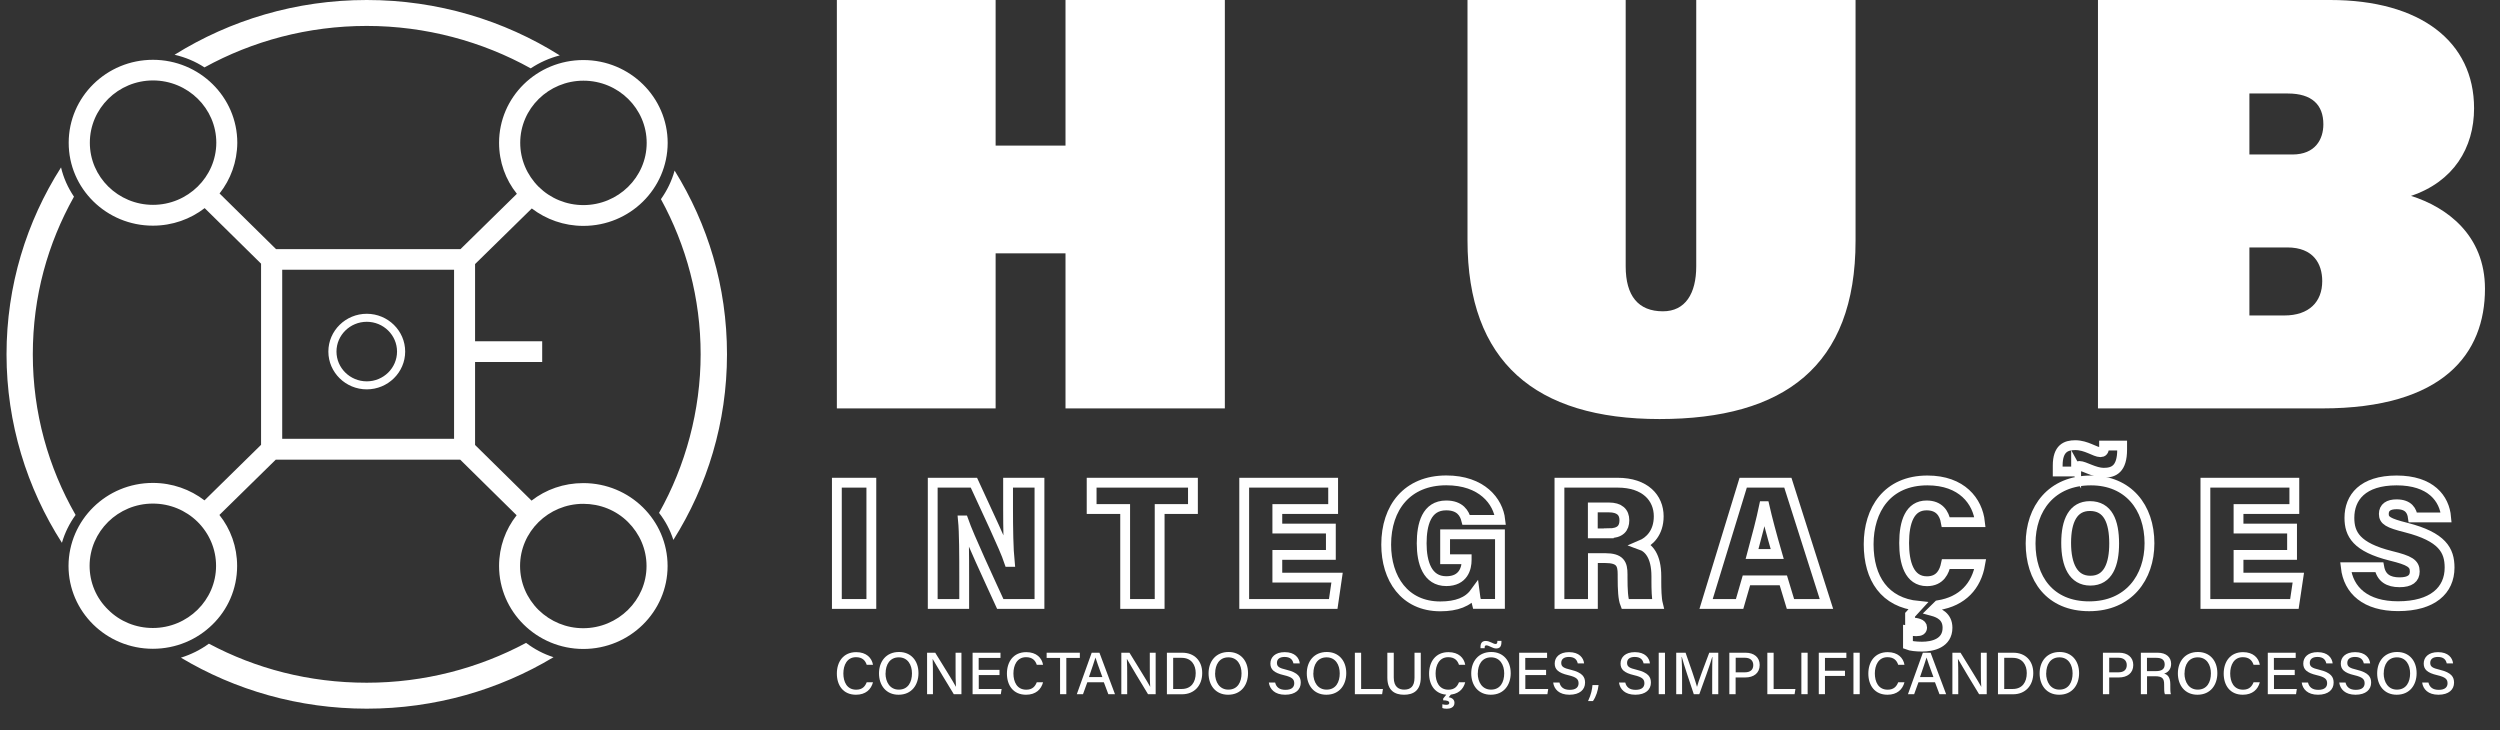 <svg xmlns="http://www.w3.org/2000/svg" width="113" height="33" viewBox="0 0 113 33" fill="none"><rect x="0" y="0" width="113" height="33" fill="#333333" stroke="none"/><path d="M23.779 29.058C21.635 30.204 19.178 30.859 16.574 30.859C13.97 30.859 11.564 30.223 9.442 29.094C9.056 29.376 8.629 29.586 8.177 29.727C10.63 31.192 13.506 32.032 16.577 32.032C19.649 32.032 22.558 31.185 25.019 29.705C24.566 29.561 24.151 29.34 23.779 29.058ZM3.344 8.89C3.068 8.481 2.869 8.036 2.759 7.566C1.196 10.019 0.295 12.913 0.295 16.018C0.295 19.122 1.214 22.064 2.799 24.535C2.932 24.075 3.142 23.656 3.417 23.276C2.185 21.13 1.483 18.655 1.483 16.021C1.483 13.387 2.159 11.01 3.34 8.897L3.344 8.89ZM30.491 7.714C30.363 8.181 30.149 8.615 29.874 9.002C31.017 11.09 31.669 13.481 31.669 16.014C31.669 18.547 30.988 21.054 29.789 23.182C30.076 23.547 30.293 23.96 30.436 24.405C31.974 21.962 32.86 19.09 32.86 16.014C32.86 12.939 31.992 10.134 30.495 7.714H30.491ZM16.577 0C13.381 0 10.406 0.908 7.89 2.475C8.379 2.587 8.839 2.782 9.243 3.046C11.414 1.853 13.918 1.172 16.577 1.172C19.237 1.172 21.797 1.871 23.989 3.09C24.39 2.822 24.831 2.627 25.302 2.504C22.782 0.919 19.785 0 16.577 0Z" fill="white"></path><path d="M16.578 17.599C15.621 17.599 14.842 16.832 14.842 15.891C14.842 14.95 15.621 14.183 16.578 14.183C17.534 14.183 18.314 14.95 18.314 15.891C18.314 16.832 17.534 17.599 16.578 17.599ZM16.578 14.545C15.824 14.545 15.209 15.149 15.209 15.891C15.209 16.633 15.824 17.237 16.578 17.237C17.332 17.237 17.946 16.633 17.946 15.891C17.946 15.149 17.332 14.545 16.578 14.545Z" fill="white"></path><path d="M26.365 21.836C25.482 21.836 24.673 22.125 24.026 22.628L21.473 20.113V16.361H24.507V15.424H21.473V11.936L24.037 9.422C24.68 9.914 25.489 10.21 26.365 10.21H26.369C28.469 10.21 30.172 8.535 30.179 6.462C30.179 4.396 28.472 2.714 26.369 2.714C24.265 2.714 22.558 4.385 22.558 6.455C22.558 7.323 22.852 8.123 23.363 8.76L20.815 11.26H12.476L9.924 8.745C10.424 8.112 10.718 7.32 10.726 6.455C10.726 4.385 9.019 2.706 6.915 2.703C4.811 2.703 3.105 4.385 3.105 6.451C3.101 8.521 4.811 10.2 6.908 10.2H6.912C7.798 10.2 8.607 9.903 9.251 9.407L11.8 11.918V20.106L9.243 22.617C8.6 22.125 7.791 21.828 6.912 21.828H6.908C4.808 21.828 3.105 23.507 3.097 25.577C3.097 27.646 4.804 29.325 6.908 29.325C7.96 29.325 8.912 28.909 9.604 28.229C10.295 27.556 10.718 26.619 10.718 25.581C10.718 24.712 10.424 23.913 9.917 23.276L12.465 20.776H20.8L23.352 23.29C22.852 23.923 22.558 24.719 22.558 25.581C22.558 27.65 24.265 29.329 26.361 29.333H26.365C28.465 29.333 30.175 27.654 30.175 25.584C30.175 23.515 28.472 21.836 26.365 21.836ZM26.372 3.647C27.95 3.647 29.23 4.906 29.23 6.458C29.23 8.011 27.943 9.27 26.369 9.27C25.607 9.27 24.886 8.973 24.349 8.445C23.812 7.909 23.514 7.204 23.514 6.455C23.514 4.91 24.794 3.647 26.372 3.647ZM6.915 9.259C5.345 9.259 4.057 8 4.061 6.448C4.061 4.903 5.341 3.636 6.919 3.636C8.497 3.64 9.777 4.903 9.777 6.451C9.773 7.996 8.489 9.259 6.915 9.259ZM6.908 28.385C6.147 28.385 5.426 28.095 4.889 27.56C4.344 27.031 4.05 26.322 4.05 25.573C4.054 24.021 5.337 22.762 6.908 22.762H6.912C7.673 22.762 8.394 23.059 8.931 23.587C9.468 24.122 9.766 24.828 9.766 25.577C9.766 27.122 8.486 28.385 6.908 28.385ZM20.524 19.835H12.756V12.193H20.524V19.835ZM26.361 28.395C25.6 28.395 24.886 28.099 24.342 27.57C23.805 27.035 23.507 26.333 23.507 25.581C23.507 24.036 24.787 22.773 26.365 22.773C27.126 22.773 27.847 23.062 28.384 23.594C28.921 24.13 29.223 24.832 29.223 25.584C29.223 27.129 27.935 28.395 26.361 28.395Z" fill="white"></path><path d="M37.826 0H45.002V6.581H48.161V0H55.363V18.46H48.161V11.451H45.002V18.46H37.826V0Z" fill="white"></path><path d="M73.481 0V12.038C73.481 13.376 74.051 14.071 75.165 14.071C76.177 14.071 76.67 13.268 76.67 12.038V0H83.871V10.887C83.871 16.56 80.631 18.941 75.011 18.941C69.391 18.941 66.331 16.347 66.331 10.862V0H73.481Z" fill="white"></path><path d="M94.832 0H105.325C109.393 0 111.828 1.874 111.828 4.895C111.828 6.69 110.894 8.213 108.978 8.854C110.585 9.36 112.321 10.619 112.321 13.054C112.321 15.971 110.456 18.46 104.961 18.46H94.828V0H94.832ZM103.619 6.983C104.656 6.983 105.016 6.288 105.016 5.619C105.016 4.736 104.498 4.226 103.409 4.226H101.673V6.983H103.615H103.619ZM101.673 14.259H103.255C104.369 14.259 104.965 13.644 104.965 12.707C104.965 11.933 104.575 11.184 103.383 11.184H101.673V14.259Z" fill="white"></path><path d="M39.385 21.818H37.826V27.299H39.385V21.818Z" stroke="white" stroke-width="0.444" stroke-miterlimit="10"></path><path d="M45.565 22.983C45.565 23.858 45.579 24.824 45.638 25.396H45.612C45.388 24.719 44.579 23.051 44.02 21.818H42.159V27.299H43.582V26.069C43.582 25.103 43.578 24.043 43.527 23.525H43.549C43.799 24.249 44.759 26.308 45.212 27.299H46.984V21.818H45.565V22.983Z" stroke="white" stroke-width="0.444" stroke-miterlimit="10"></path><path d="M49.342 23.008H50.857V27.299H52.416V23.008H53.921V21.818H49.342V23.008Z" stroke="white" stroke-width="0.444" stroke-miterlimit="10"></path><path d="M57.735 25.081H60.155V23.891H57.735V23.008H60.258V21.818H56.238V27.299H60.262L60.435 26.109H57.735V25.081Z" stroke="white" stroke-width="0.444" stroke-miterlimit="10"></path><path d="M65.371 22.845C66 22.845 66.198 23.211 66.272 23.5H67.813C67.717 22.657 66.982 21.713 65.374 21.713C63.605 21.713 62.656 22.939 62.656 24.618C62.656 26.138 63.477 27.408 65.102 27.408C65.841 27.408 66.356 27.205 66.654 26.796C66.669 26.923 66.713 27.147 66.754 27.296H67.798V24.151H65.319V25.277H66.294V25.313C66.294 25.675 66.154 26.268 65.371 26.268C64.514 26.268 64.26 25.428 64.26 24.564C64.26 23.699 64.477 22.845 65.367 22.845H65.371Z" stroke="white" stroke-width="0.444" stroke-miterlimit="10"></path><path d="M74.974 23.337C74.974 22.509 74.367 21.818 73.117 21.818H70.487V27.299H71.999V25.226H72.546C73.234 25.226 73.341 25.486 73.341 25.96V26.102C73.341 26.666 73.363 27.064 73.455 27.299H74.937C74.878 27.06 74.867 26.619 74.867 26.279V26.051C74.867 25.121 74.511 24.756 74.176 24.636C74.544 24.481 74.974 24.093 74.974 23.337ZM72.716 24.108H71.995V22.936H72.723C73.198 22.936 73.422 23.149 73.422 23.515C73.422 23.88 73.234 24.104 72.716 24.104V24.108Z" stroke="white" stroke-width="0.444" stroke-miterlimit="10"></path><path d="M78.792 21.818L77.115 27.299H78.63L78.939 26.232H80.606L80.929 27.299H82.555L80.811 21.818H78.796H78.792ZM79.193 25.041C79.406 24.253 79.612 23.471 79.734 22.878H79.756C79.877 23.413 80.079 24.177 80.33 25.041H79.193Z" stroke="white" stroke-width="0.444" stroke-miterlimit="10"></path><path d="M87.1 26.272C86.284 26.272 86.067 25.414 86.067 24.546C86.067 23.587 86.325 22.845 87.082 22.845C87.656 22.845 87.88 23.207 87.95 23.601H89.495C89.392 22.653 88.678 21.716 87.119 21.716C85.295 21.716 84.463 23.048 84.463 24.6C84.463 26.152 85.195 27.238 86.703 27.386L86.335 27.788V28.128C86.659 28.142 86.88 28.196 86.88 28.359C86.88 28.475 86.817 28.533 86.611 28.533C86.523 28.533 86.332 28.511 86.24 28.497V29.152C86.347 29.195 86.608 29.228 86.873 29.228C87.358 29.228 88.027 29.076 88.027 28.374C88.027 27.86 87.63 27.694 87.343 27.617L87.608 27.357C88.708 27.18 89.337 26.485 89.506 25.497H87.954C87.888 25.808 87.715 26.272 87.097 26.272H87.1Z" stroke="white" stroke-width="0.444" stroke-miterlimit="10"></path><path d="M93.843 21.217C93.843 21.101 93.901 21.061 93.99 21.061C94.21 21.061 94.67 21.369 95.089 21.369C95.542 21.369 95.921 21.203 95.921 20.32V20.139H95.104V20.215C95.104 20.385 95.045 20.439 94.942 20.439C94.696 20.439 94.31 20.121 93.802 20.121C93.379 20.121 93.008 20.269 93.008 21.043V21.311H93.839V21.21L93.843 21.217Z" stroke="white" stroke-width="0.444" stroke-miterlimit="10"></path><path d="M94.512 21.716C92.728 21.716 91.783 22.986 91.783 24.564C91.783 26.141 92.647 27.404 94.431 27.404C96.215 27.404 97.156 26.105 97.156 24.556C97.156 22.918 96.185 21.716 94.512 21.716ZM94.482 26.246C93.714 26.246 93.39 25.544 93.39 24.538C93.39 23.533 93.706 22.874 94.464 22.874C95.277 22.874 95.56 23.569 95.56 24.567C95.56 25.501 95.295 26.246 94.486 26.246H94.482Z" stroke="white" stroke-width="0.444" stroke-miterlimit="10"></path><path d="M101.181 25.081H103.601V23.891H101.181V23.008H103.704V21.818H99.684V27.299H103.707L103.884 26.109H101.181V25.081Z" stroke="white" stroke-width="0.444" stroke-miterlimit="10"></path><path d="M108.761 23.847C107.94 23.641 107.749 23.525 107.749 23.229C107.749 22.932 107.966 22.794 108.323 22.794C108.875 22.794 109.022 23.095 109.062 23.388H110.567C110.493 22.523 109.864 21.716 108.327 21.716C106.789 21.716 106.193 22.487 106.193 23.406C106.193 24.144 106.506 24.734 108.073 25.125C108.911 25.331 109.147 25.468 109.147 25.83C109.147 26.148 108.93 26.319 108.459 26.319C107.955 26.319 107.631 26.12 107.543 25.638H106.028C106.146 26.691 106.925 27.4 108.393 27.4C109.952 27.4 110.721 26.684 110.721 25.657C110.721 24.875 110.397 24.267 108.761 23.847Z" stroke="white" stroke-width="0.444" stroke-miterlimit="10"></path><path d="M39.459 30.838C39.374 31.163 39.128 31.402 38.69 31.402C38.113 31.402 37.826 30.979 37.826 30.447C37.826 29.915 38.116 29.477 38.701 29.477C39.161 29.477 39.407 29.738 39.459 30.049H39.175C39.113 29.857 38.981 29.705 38.69 29.705C38.285 29.705 38.12 30.067 38.12 30.44C38.12 30.812 38.274 31.174 38.701 31.174C38.992 31.174 39.109 31.008 39.175 30.838H39.459Z" fill="white"></path><path d="M41.515 30.429C41.515 30.946 41.217 31.402 40.614 31.402C40.047 31.402 39.731 30.975 39.731 30.436C39.731 29.897 40.055 29.47 40.636 29.47C41.176 29.47 41.515 29.864 41.515 30.425V30.429ZM40.025 30.433C40.025 30.831 40.227 31.171 40.625 31.171C41.051 31.171 41.221 30.823 41.221 30.436C41.221 30.049 41.029 29.712 40.625 29.712C40.22 29.712 40.029 30.042 40.029 30.436L40.025 30.433Z" fill="white"></path><path d="M41.904 31.377V29.503H42.272C42.537 29.937 43.104 30.838 43.207 31.04H43.21C43.192 30.809 43.192 30.509 43.192 30.201V29.503H43.457V31.377H43.111C42.868 30.979 42.272 29.998 42.158 29.788H42.155C42.169 29.991 42.169 30.324 42.169 30.66V31.377H41.904Z" fill="white"></path><path d="M45.182 30.512H44.24V31.142H45.274L45.237 31.377H43.961V29.503H45.222V29.738H44.236V30.277H45.178V30.512H45.182Z" fill="white"></path><path d="M47.146 30.838C47.061 31.163 46.815 31.402 46.377 31.402C45.8 31.402 45.513 30.979 45.513 30.447C45.513 29.915 45.803 29.477 46.388 29.477C46.848 29.477 47.094 29.738 47.146 30.049H46.862C46.8 29.857 46.668 29.705 46.377 29.705C45.972 29.705 45.807 30.067 45.807 30.44C45.807 30.812 45.961 31.174 46.388 31.174C46.679 31.174 46.796 31.008 46.862 30.838H47.146Z" fill="white"></path><path d="M47.918 29.738H47.308V29.503H48.809V29.738H48.198V31.377H47.915V29.738H47.918Z" fill="white"></path><path d="M49.147 30.838L48.952 31.377H48.672L49.345 29.503H49.695L50.397 31.377H50.096L49.894 30.838H49.143H49.147ZM49.827 30.603C49.654 30.129 49.559 29.868 49.515 29.72C49.467 29.883 49.36 30.197 49.22 30.603H49.831H49.827Z" fill="white"></path><path d="M50.684 31.377V29.503H51.052C51.316 29.937 51.883 30.838 51.986 31.04H51.99C51.971 30.809 51.971 30.509 51.971 30.201V29.503H52.236V31.377H51.89C51.648 30.979 51.052 29.998 50.938 29.788H50.934C50.949 29.991 50.949 30.324 50.949 30.66V31.377H50.684Z" fill="white"></path><path d="M52.744 29.503H53.439C53.98 29.503 54.34 29.861 54.34 30.422C54.34 30.983 53.987 31.381 53.428 31.381H52.744V29.506V29.503ZM53.027 31.142H53.41C53.844 31.142 54.046 30.834 54.046 30.422C54.046 30.063 53.858 29.734 53.41 29.734H53.027V31.142Z" fill="white"></path><path d="M56.411 30.429C56.411 30.946 56.113 31.402 55.51 31.402C54.944 31.402 54.627 30.975 54.627 30.436C54.627 29.897 54.951 29.47 55.532 29.47C56.073 29.47 56.411 29.864 56.411 30.425V30.429ZM54.921 30.433C54.921 30.831 55.124 31.171 55.521 31.171C55.948 31.171 56.117 30.823 56.117 30.436C56.117 30.049 55.925 29.712 55.521 29.712C55.116 29.712 54.925 30.042 54.925 30.436L54.921 30.433Z" fill="white"></path><path d="M57.636 30.849C57.687 31.066 57.838 31.181 58.103 31.181C58.386 31.181 58.5 31.055 58.5 30.885C58.5 30.704 58.408 30.606 58.037 30.519C57.573 30.411 57.422 30.252 57.422 29.991C57.422 29.705 57.639 29.477 58.07 29.477C58.533 29.477 58.724 29.738 58.75 29.987H58.463C58.43 29.832 58.335 29.694 58.062 29.694C57.842 29.694 57.717 29.792 57.717 29.962C57.717 30.132 57.82 30.197 58.147 30.273C58.691 30.404 58.794 30.61 58.794 30.856C58.794 31.167 58.559 31.402 58.088 31.402C57.617 31.402 57.393 31.149 57.352 30.852H57.639L57.636 30.849Z" fill="white"></path><path d="M60.851 30.429C60.851 30.946 60.553 31.402 59.95 31.402C59.383 31.402 59.067 30.975 59.067 30.436C59.067 29.897 59.391 29.47 59.972 29.47C60.512 29.47 60.851 29.864 60.851 30.425V30.429ZM59.361 30.433C59.361 30.831 59.563 31.171 59.961 31.171C60.387 31.171 60.556 30.823 60.556 30.436C60.556 30.049 60.365 29.712 59.961 29.712C59.556 29.712 59.365 30.042 59.365 30.436L59.361 30.433Z" fill="white"></path><path d="M61.24 29.503H61.523V31.142H62.509L62.472 31.377H61.24V29.503Z" fill="white"></path><path d="M62.998 29.503V30.628C62.998 31.055 63.233 31.171 63.469 31.171C63.745 31.171 63.936 31.04 63.936 30.628V29.503H64.219V30.613C64.219 31.229 63.87 31.402 63.462 31.402C63.053 31.402 62.708 31.218 62.708 30.631V29.503H62.994H62.998Z" fill="white"></path><path d="M66.228 30.838C66.143 31.163 65.897 31.402 65.459 31.402C64.882 31.402 64.595 30.979 64.595 30.447C64.595 29.915 64.885 29.477 65.47 29.477C65.93 29.477 66.176 29.738 66.228 30.049H65.945C65.882 29.857 65.75 29.705 65.459 29.705C65.055 29.705 64.889 30.067 64.889 30.44C64.889 30.812 65.043 31.174 65.47 31.174C65.761 31.174 65.878 31.008 65.945 30.838H66.228ZM65.595 31.377L65.481 31.514C65.58 31.532 65.742 31.587 65.742 31.768C65.742 31.985 65.54 32.035 65.393 32.035C65.301 32.035 65.231 32.021 65.194 32.003V31.833C65.238 31.847 65.33 31.858 65.367 31.858C65.466 31.858 65.507 31.829 65.507 31.771C65.507 31.677 65.371 31.655 65.231 31.655V31.576L65.408 31.352L65.591 31.377H65.595Z" fill="white"></path><path d="M68.284 30.429C68.284 30.946 67.986 31.402 67.383 31.402C66.816 31.402 66.5 30.975 66.5 30.436C66.5 29.897 66.824 29.47 67.405 29.47C67.945 29.47 68.284 29.864 68.284 30.425V30.429ZM66.794 30.433C66.794 30.831 66.996 31.171 67.394 31.171C67.82 31.171 67.99 30.823 67.99 30.436C67.99 30.049 67.798 29.712 67.394 29.712C66.989 29.712 66.798 30.042 66.798 30.436L66.794 30.433ZM66.919 29.304V29.238C66.919 29.04 67.015 28.971 67.158 28.971C67.331 28.971 67.497 29.108 67.596 29.108C67.648 29.108 67.681 29.083 67.681 28.996V28.967H67.865V29.025C67.865 29.242 67.773 29.311 67.622 29.311C67.471 29.311 67.294 29.17 67.184 29.17C67.14 29.17 67.107 29.192 67.107 29.257V29.3H66.916L66.919 29.304Z" fill="white"></path><path d="M69.887 30.512H68.945V31.142H69.979L69.942 31.377H68.666V29.503H69.928V29.738H68.942V30.277H69.883V30.512H69.887Z" fill="white"></path><path d="M70.487 30.849C70.538 31.066 70.689 31.181 70.954 31.181C71.237 31.181 71.351 31.055 71.351 30.885C71.351 30.704 71.259 30.606 70.888 30.519C70.424 30.411 70.273 30.252 70.273 29.991C70.273 29.705 70.49 29.477 70.921 29.477C71.384 29.477 71.576 29.738 71.601 29.987H71.314C71.281 29.832 71.186 29.694 70.913 29.694C70.693 29.694 70.568 29.792 70.568 29.962C70.568 30.132 70.671 30.197 70.998 30.273C71.542 30.404 71.645 30.61 71.645 30.856C71.645 31.167 71.41 31.402 70.939 31.402C70.468 31.402 70.244 31.149 70.204 30.852H70.49L70.487 30.849Z" fill="white"></path><path d="M71.781 31.687C71.928 31.376 71.965 31.142 71.98 30.964H72.255C72.23 31.21 72.141 31.492 72.002 31.687H71.785H71.781Z" fill="white"></path><path d="M73.462 30.849C73.514 31.066 73.665 31.181 73.93 31.181C74.213 31.181 74.327 31.055 74.327 30.885C74.327 30.704 74.235 30.606 73.863 30.519C73.4 30.411 73.249 30.252 73.249 29.991C73.249 29.705 73.466 29.477 73.896 29.477C74.36 29.477 74.551 29.738 74.577 29.987H74.29C74.257 29.832 74.161 29.694 73.889 29.694C73.668 29.694 73.543 29.792 73.543 29.962C73.543 30.132 73.646 30.197 73.974 30.273C74.518 30.404 74.621 30.61 74.621 30.856C74.621 31.167 74.386 31.402 73.915 31.402C73.444 31.402 73.22 31.149 73.179 30.852H73.466L73.462 30.849Z" fill="white"></path><path d="M75.257 29.503V31.377H74.974V29.503H75.257Z" fill="white"></path><path d="M77.391 30.595C77.391 30.252 77.394 29.897 77.402 29.698H77.391C77.306 30.016 77.023 30.787 76.809 31.377H76.559C76.397 30.892 76.103 30.024 76.019 29.694H76.008C76.022 29.912 76.03 30.324 76.03 30.642V31.377H75.765V29.503H76.188C76.39 30.067 76.637 30.791 76.703 31.04H76.707C76.751 30.849 77.045 30.056 77.258 29.503H77.666V31.377H77.391V30.595Z" fill="white"></path><path d="M78.166 29.503H78.902C79.281 29.503 79.538 29.709 79.538 30.056C79.538 30.429 79.263 30.621 78.887 30.621H78.45V31.377H78.166V29.503ZM78.453 30.389H78.869C79.115 30.389 79.248 30.273 79.248 30.06C79.248 29.846 79.093 29.731 78.88 29.731H78.453V30.386V30.389Z" fill="white"></path><path d="M79.884 29.503H80.168V31.142H81.153L81.116 31.377H79.884V29.503Z" fill="white"></path><path d="M81.705 29.503V31.377H81.422V29.503H81.705Z" fill="white"></path><path d="M82.212 29.503H83.456V29.738H82.488V30.317H83.393V30.552H82.488V31.377H82.209V29.503H82.212Z" fill="white"></path><path d="M84.059 29.503V31.377H83.776V29.503H84.059Z" fill="white"></path><path d="M86.082 30.838C85.997 31.163 85.751 31.402 85.313 31.402C84.736 31.402 84.449 30.979 84.449 30.447C84.449 29.915 84.739 29.477 85.324 29.477C85.784 29.477 86.03 29.738 86.082 30.049H85.799C85.736 29.857 85.604 29.705 85.313 29.705C84.909 29.705 84.743 30.067 84.743 30.44C84.743 30.812 84.897 31.174 85.324 31.174C85.615 31.174 85.732 31.008 85.799 30.838H86.082Z" fill="white"></path><path d="M86.715 30.838L86.52 31.377H86.24L86.913 29.503H87.263L87.965 31.377H87.664L87.461 30.838H86.711H86.715ZM87.391 30.603C87.219 30.129 87.123 29.868 87.079 29.72C87.031 29.883 86.924 30.197 86.785 30.603H87.395H87.391Z" fill="white"></path><path d="M88.248 31.377V29.503H88.616C88.881 29.937 89.447 30.838 89.55 31.04H89.554C89.535 30.809 89.535 30.509 89.535 30.201V29.503H89.8V31.377H89.454C89.212 30.979 88.616 29.998 88.502 29.788H88.498C88.513 29.991 88.513 30.324 88.513 30.66V31.377H88.248Z" fill="white"></path><path d="M90.308 29.503H91.003C91.544 29.503 91.904 29.861 91.904 30.422C91.904 30.983 91.551 31.381 90.992 31.381H90.308V29.506V29.503ZM90.591 31.142H90.974C91.408 31.142 91.61 30.834 91.61 30.422C91.61 30.063 91.422 29.734 90.974 29.734H90.591V31.142Z" fill="white"></path><path d="M93.975 30.429C93.975 30.946 93.677 31.402 93.074 31.402C92.507 31.402 92.191 30.975 92.191 30.436C92.191 29.897 92.515 29.47 93.096 29.47C93.637 29.47 93.975 29.864 93.975 30.425V30.429ZM92.485 30.433C92.485 30.831 92.688 31.171 93.085 31.171C93.512 31.171 93.681 30.823 93.681 30.436C93.681 30.049 93.49 29.712 93.085 29.712C92.68 29.712 92.489 30.042 92.489 30.436L92.485 30.433Z" fill="white"></path><path d="M95.052 29.503H95.788C96.167 29.503 96.424 29.709 96.424 30.056C96.424 30.429 96.148 30.621 95.773 30.621H95.336V31.377H95.052V29.503ZM95.336 30.389H95.751C95.998 30.389 96.13 30.273 96.13 30.06C96.13 29.846 95.976 29.731 95.762 29.731H95.336V30.386V30.389Z" fill="white"></path><path d="M97.046 30.566V31.377H96.767V29.503H97.528C97.925 29.503 98.135 29.716 98.135 30.006C98.135 30.252 97.992 30.396 97.819 30.447C97.962 30.487 98.098 30.599 98.098 30.925V31.008C98.098 31.138 98.095 31.297 98.124 31.377H97.852C97.819 31.297 97.819 31.152 97.819 30.972V30.935C97.819 30.678 97.745 30.566 97.41 30.566H97.043H97.046ZM97.046 30.335H97.447C97.727 30.335 97.844 30.23 97.844 30.031C97.844 29.832 97.719 29.734 97.469 29.734H97.043V30.335H97.046Z" fill="white"></path><path d="M100.224 30.429C100.224 30.946 99.926 31.402 99.323 31.402C98.757 31.402 98.44 30.975 98.44 30.436C98.44 29.897 98.764 29.47 99.345 29.47C99.886 29.47 100.224 29.864 100.224 30.425V30.429ZM98.738 30.433C98.738 30.831 98.94 31.171 99.338 31.171C99.764 31.171 99.933 30.823 99.933 30.436C99.933 30.049 99.742 29.712 99.338 29.712C98.933 29.712 98.742 30.042 98.742 30.436L98.738 30.433Z" fill="white"></path><path d="M102.144 30.838C102.059 31.163 101.813 31.402 101.375 31.402C100.798 31.402 100.511 30.979 100.511 30.447C100.511 29.915 100.801 29.477 101.386 29.477C101.846 29.477 102.092 29.738 102.144 30.049H101.861C101.798 29.857 101.666 29.705 101.375 29.705C100.971 29.705 100.805 30.067 100.805 30.44C100.805 30.812 100.959 31.174 101.386 31.174C101.677 31.174 101.794 31.008 101.861 30.838H102.144Z" fill="white"></path><path d="M103.726 30.512H102.784V31.142H103.817L103.781 31.377H102.504V29.503H103.766V29.738H102.78V30.277H103.722V30.512H103.726Z" fill="white"></path><path d="M104.321 30.849C104.373 31.066 104.524 31.181 104.788 31.181C105.072 31.181 105.186 31.055 105.186 30.885C105.186 30.704 105.094 30.606 104.722 30.519C104.259 30.411 104.108 30.252 104.108 29.991C104.108 29.705 104.325 29.477 104.755 29.477C105.219 29.477 105.41 29.738 105.436 29.987H105.149C105.116 29.832 105.02 29.694 104.748 29.694C104.527 29.694 104.402 29.792 104.402 29.962C104.402 30.132 104.505 30.197 104.833 30.273C105.377 30.404 105.48 30.61 105.48 30.856C105.48 31.167 105.244 31.402 104.774 31.402C104.303 31.402 104.079 31.149 104.038 30.852H104.325L104.321 30.849Z" fill="white"></path><path d="M106.017 30.849C106.068 31.066 106.219 31.181 106.484 31.181C106.767 31.181 106.881 31.055 106.881 30.885C106.881 30.704 106.789 30.606 106.418 30.519C105.954 30.411 105.804 30.252 105.804 29.991C105.804 29.705 106.021 29.477 106.451 29.477C106.914 29.477 107.106 29.738 107.131 29.987H106.844C106.811 29.832 106.716 29.694 106.444 29.694C106.223 29.694 106.098 29.792 106.098 29.962C106.098 30.132 106.201 30.197 106.528 30.273C107.072 30.404 107.175 30.61 107.175 30.856C107.175 31.167 106.94 31.402 106.469 31.402C105.998 31.402 105.774 31.149 105.734 30.852H106.021L106.017 30.849Z" fill="white"></path><path d="M109.231 30.429C109.231 30.946 108.933 31.402 108.33 31.402C107.764 31.402 107.448 30.975 107.448 30.436C107.448 29.897 107.771 29.47 108.352 29.47C108.893 29.47 109.231 29.864 109.231 30.425V30.429ZM107.742 30.433C107.742 30.831 107.944 31.171 108.341 31.171C108.768 31.171 108.937 30.823 108.937 30.436C108.937 30.049 108.746 29.712 108.341 29.712C107.937 29.712 107.745 30.042 107.745 30.436L107.742 30.433Z" fill="white"></path><path d="M109.765 30.849C109.816 31.066 109.967 31.181 110.232 31.181C110.515 31.181 110.629 31.055 110.629 30.885C110.629 30.704 110.537 30.606 110.166 30.519C109.702 30.411 109.552 30.252 109.552 29.991C109.552 29.705 109.769 29.477 110.199 29.477C110.662 29.477 110.854 29.738 110.879 29.987H110.592C110.559 29.832 110.464 29.694 110.192 29.694C109.971 29.694 109.846 29.792 109.846 29.962C109.846 30.132 109.949 30.197 110.276 30.273C110.821 30.404 110.923 30.61 110.923 30.856C110.923 31.167 110.688 31.402 110.217 31.402C109.747 31.402 109.522 31.149 109.482 30.852H109.769L109.765 30.849Z" fill="white"></path></svg>